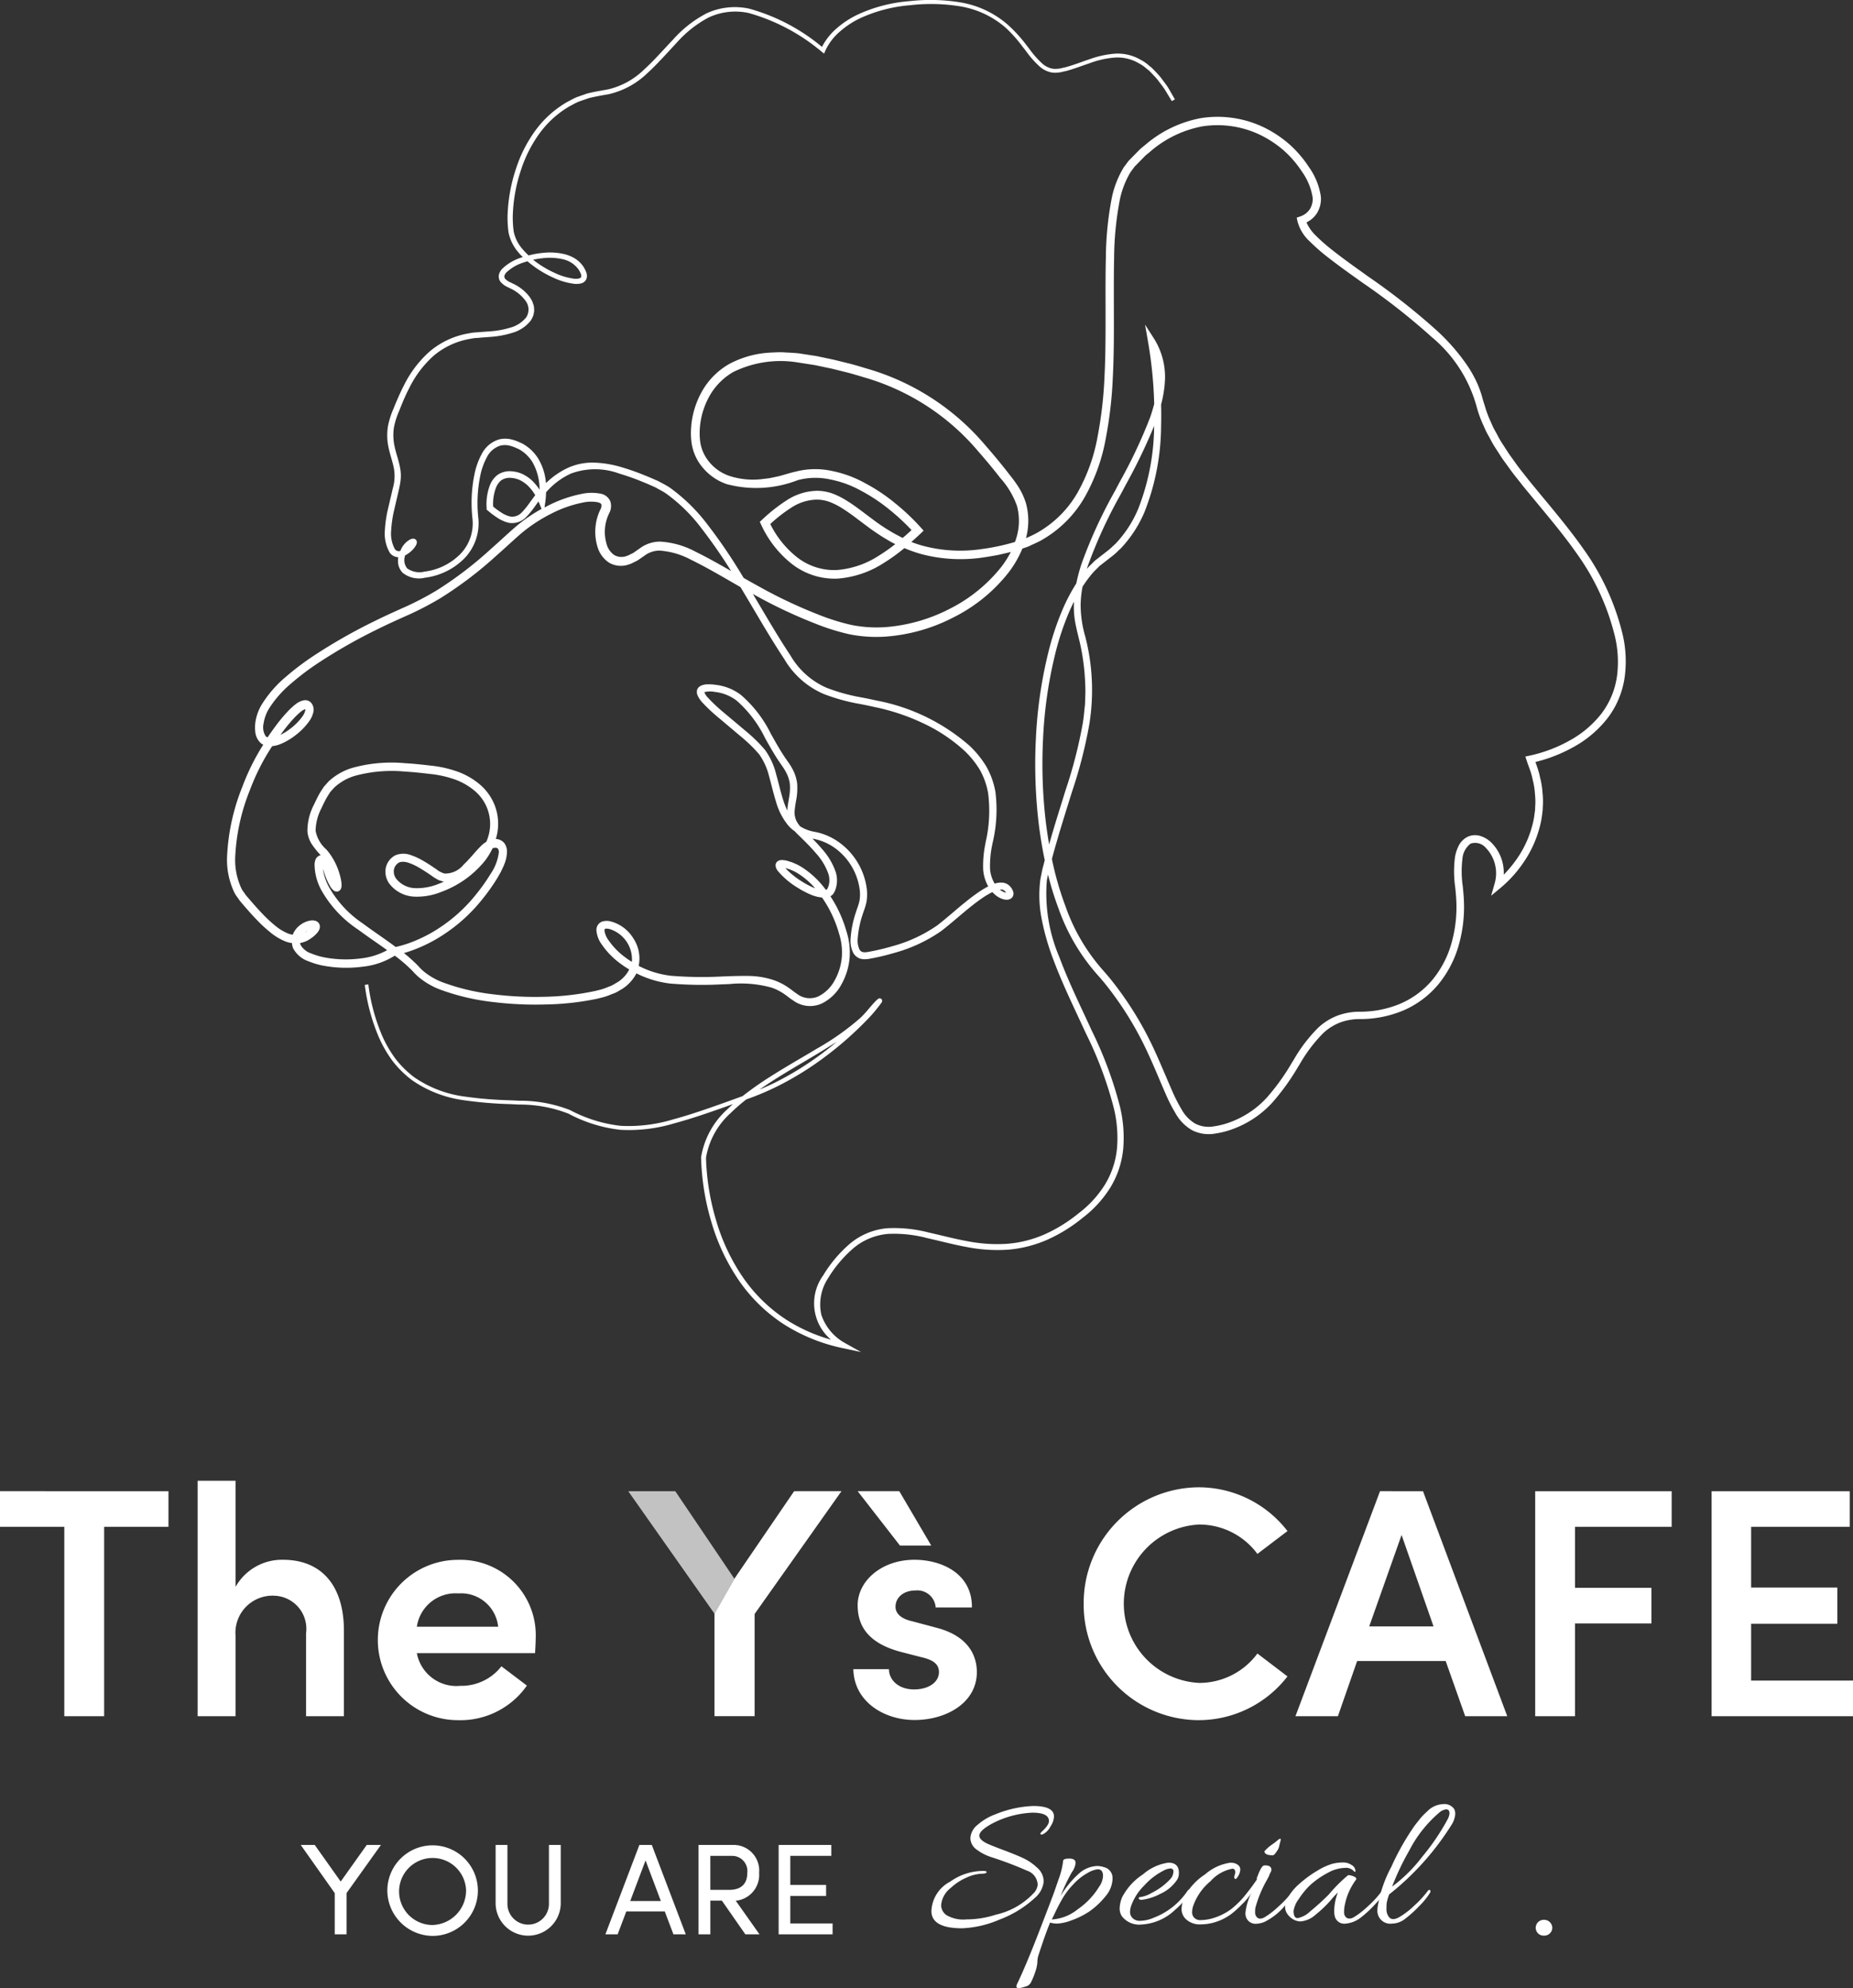 <svg xmlns="http://www.w3.org/2000/svg" width="104.397" height="112.006" viewBox="0 0 104.397 112.006">
  <rect x="0" y="0" width="104.397" height="112.006" fill="#333333" stroke="none"/>
  <g id="グループ_11478" data-name="グループ 11478" transform="translate(19 -577)">
    <path id="パス_47726" data-name="パス 47726" d="M393.732,77.246a13.766,13.766,0,0,0-2.129-4.551c-.7-1-1.48-1.942-2.238-2.856-.289-.349-.579-.7-.862-1.047-.087-.113-.175-.225-.264-.336-.165-.208-.335-.422-.489-.642l-.359-.5-.336-.52a5.333,5.333,0,0,1-.306-.52c-.034-.065-.07-.13-.106-.195-.063-.113-.126-.225-.178-.34l-.095-.218a6.069,6.069,0,0,1-.343-.915c-.043-.13-.083-.265-.123-.4a6.115,6.115,0,0,0-.273-.8,6.67,6.67,0,0,0-.624-1.121,11.477,11.477,0,0,0-1.665-1.906,37.512,37.512,0,0,0-3.929-3.091l-.2-.146c-.595-.425-1.21-.864-1.788-1.321a10.392,10.392,0,0,1-.911-.8,2.4,2.4,0,0,1-.535-.753,1.46,1.46,0,0,0,.579-.5,1.542,1.542,0,0,0,.231-.956,3.807,3.807,0,0,0-.672-1.66,6.4,6.4,0,0,0-1.152-1.328,6.513,6.513,0,0,0-1.475-.952,6.031,6.031,0,0,0-3.449-.48,6.69,6.69,0,0,0-3.135,1.5c-.038.032-.077.064-.115.095-.075.061-.149.121-.221.19l-.613.625-.271.362a5.449,5.449,0,0,0-.659,1.643,18.367,18.367,0,0,0-.35,3.419c-.022.933-.02,1.878-.017,2.793,0,1.31.008,2.664-.063,3.99a22.788,22.788,0,0,1-.388,3.335,9.984,9.984,0,0,1-1.107,3.111,6.038,6.038,0,0,1-2.275,2.286,5.7,5.7,0,0,1-.651.313,3.752,3.752,0,0,0,0-1.959,3.849,3.849,0,0,0-.441-.95,7.173,7.173,0,0,0-.435-.6c-.054-.069-.109-.139-.163-.21-.391-.5-.815-1.012-1.262-1.522a13.692,13.692,0,0,0-6.6-4.29l-.334-.1c-.2-.061-.41-.121-.618-.178l-.96-.237-.969-.205-.985-.153c-.217-.025-.438-.037-.652-.048-.115-.006-.231-.012-.356-.02l-.067,0c-.308.009-.627.018-.942.054a5.5,5.5,0,0,0-1.952.618,4.1,4.1,0,0,0-1.471,1.452,4.892,4.892,0,0,0-.646,1.953l0,.041a4.087,4.087,0,0,0,.014,1,2.765,2.765,0,0,0,.354,1,3.047,3.047,0,0,0,1.631,1.315,6.452,6.452,0,0,0,4-.227,3.861,3.861,0,0,1,1.828-.038,5.953,5.953,0,0,1,1.761.65,9.659,9.659,0,0,1,1.587,1.061,12.306,12.306,0,0,1,1.23,1.139c-.157.148-.324.3-.5.444a10.373,10.373,0,0,1-1.724-1.075c-.126-.092-.25-.186-.376-.281-.324-.244-.659-.5-1.015-.72a4.458,4.458,0,0,0-.8-.411,2.647,2.647,0,0,0-.908-.168,3.231,3.231,0,0,0-1.726.546,9.441,9.441,0,0,0-1.368,1.081l-.132.12.075.159a6.014,6.014,0,0,0,1.674,2.168,3.922,3.922,0,0,0,2.616.875,5.546,5.546,0,0,0,2.6-.87,10.541,10.541,0,0,0,1.182-.85,7.607,7.607,0,0,0,.967.34,8.658,8.658,0,0,0,3.466.188c.283-.043.567-.092.854-.144l.289-.067c.14-.032.279-.064.421-.1a5.729,5.729,0,0,1-.525.828,8.723,8.723,0,0,1-2.93,2.38,9.442,9.442,0,0,1-3.645,1.029,7.243,7.243,0,0,1-1.883-.126,12.2,12.2,0,0,1-1.828-.57,27.2,27.2,0,0,1-3.507-1.667c-.248-.135-.493-.274-.738-.414l-.1-.17c-.089-.147-.178-.293-.27-.437a29.058,29.058,0,0,0-1.67-2.406,9.92,9.92,0,0,0-2.112-2.069,4.977,4.977,0,0,0-.435-.251c-.072-.039-.145-.077-.227-.123l-.233-.1c-.146-.064-.292-.128-.439-.186a13.917,13.917,0,0,0-1.39-.494,6.1,6.1,0,0,0-1.475-.255,3.37,3.37,0,0,0-1.5.271,4.4,4.4,0,0,0-1.251.85l-.031.031c-.006-.065-.014-.125-.022-.185a3.119,3.119,0,0,0-.41-1.186,2.414,2.414,0,0,0-.936-.876l-.12-.051a2.483,2.483,0,0,0-.474-.167,1.5,1.5,0,0,0-.67,0,1.625,1.625,0,0,0-.995.837,4.079,4.079,0,0,0-.411,1.172,8.039,8.039,0,0,0-.108,2.428,2.471,2.471,0,0,1-.693,2.036,3.438,3.438,0,0,1-2,.978,1.2,1.2,0,0,1-.979-.18.739.739,0,0,1-.114-.737,1.534,1.534,0,0,0,.416-.313,1.118,1.118,0,0,0,.207-.287.328.328,0,0,0,.033-.153.2.2,0,0,0-.052-.118l.01-.019-.019.008a.252.252,0,0,0-.077-.049.237.237,0,0,0-.12-.005.563.563,0,0,0-.192.083,1.213,1.213,0,0,0-.444.52c-.013.027-.024.055-.036.083a.264.264,0,0,1-.307-.1,1.827,1.827,0,0,1-.21-1.048,6.52,6.52,0,0,1,.167-1.146l.27-1.164.029-.142a3.288,3.288,0,0,0,.073-.464,2.26,2.26,0,0,0-.041-.636c-.042-.221-.1-.435-.163-.642-.051-.177-.1-.344-.136-.515a2.924,2.924,0,0,1-.039-1.121,4.344,4.344,0,0,1,.287-.9l.076-.192c.121-.3.285-.7.481-1.074a5.974,5.974,0,0,1,1.382-1.843,4.282,4.282,0,0,1,2.063-.959,2.346,2.346,0,0,1,.395-.052c.058,0,.117-.009.173-.015l.595-.044a5.4,5.4,0,0,0,1.2-.224,2.023,2.023,0,0,0,1.056-.7,1.345,1.345,0,0,0,.153-.327c0-.027.009-.054.014-.081a.657.657,0,0,0,.015-.256l0-.05a.841.841,0,0,0-.018-.127l-.048-.139a.725.725,0,0,0-.1-.215c-.017-.027-.034-.053-.054-.091a2.436,2.436,0,0,0-.971-.791l-.108-.055a.939.939,0,0,1-.329-.218.211.211,0,0,1-.043-.16.444.444,0,0,1,.109-.192,2.447,2.447,0,0,1,.955-.559c.077-.027.156-.053.235-.076a6,6,0,0,0,1.472.931,3.838,3.838,0,0,0,1.188.343,1.115,1.115,0,0,0,.334-.02.435.435,0,0,0,.332-.266.55.55,0,0,0-.023-.391,1.7,1.7,0,0,0-.152-.294,1.626,1.626,0,0,0-.468-.454,2.171,2.171,0,0,0-.59-.248,3.625,3.625,0,0,0-1.233-.072,4.875,4.875,0,0,0-.795.144,4.181,4.181,0,0,1-.337-.351,2.154,2.154,0,0,1-.5-.982,5.686,5.686,0,0,1-.043-1.159,8.919,8.919,0,0,1,.442-2.295,7.393,7.393,0,0,1,1.047-2.08,5.561,5.561,0,0,1,1.705-1.541c.064-.031.127-.065.19-.1a3.41,3.41,0,0,1,.328-.16l.551-.192c.3-.076.6-.13.913-.186l.247-.045a4.594,4.594,0,0,0,2.127-1.159c.426-.384.817-.81,1.2-1.222.154-.167.308-.335.463-.5a6.419,6.419,0,0,1,1.823-1.44,3.558,3.558,0,0,1,2.244-.246,11.026,11.026,0,0,1,4.125,2.192l.124.094.061-.144a3.147,3.147,0,0,1,.84-1.107,4.913,4.913,0,0,1,1.189-.768,8.315,8.315,0,0,1,2.766-.707,10.145,10.145,0,0,1,2.868.074,5.193,5.193,0,0,1,2.537,1.223A7.931,7.931,0,0,1,360,44.39c.068.085.134.171.2.258a5.352,5.352,0,0,0,.766.856,1.4,1.4,0,0,0,.7.326,1.688,1.688,0,0,0,.619-.058l.142-.03c.323-.085.64-.2.947-.307.147-.053.294-.1.441-.154a5.192,5.192,0,0,1,1.39-.3,2.363,2.363,0,0,1,1.342.331,1.935,1.935,0,0,1,.4.275c.057.046.114.093.161.126l.07.072c.143.145.29.3.416.448.051.071.1.14.156.21.092.121.187.246.267.373l.376.62v0l.173-.1L368.2,46.7c-.085-.136-.183-.265-.277-.389-.052-.068-.1-.136-.156-.21-.135-.165-.286-.32-.432-.469l-.081-.081c-.056-.042-.111-.087-.165-.132a2.11,2.11,0,0,0-.433-.3,2.561,2.561,0,0,0-1.45-.357,5.37,5.37,0,0,0-1.446.313c-.149.05-.3.1-.445.155-.3.107-.616.218-.924.3l-.139.03a1.509,1.509,0,0,1-.545.054,1.186,1.186,0,0,1-.595-.278,5.226,5.226,0,0,1-.732-.824c-.067-.087-.134-.174-.2-.259a8.109,8.109,0,0,0-.992-1.088,5.4,5.4,0,0,0-2.64-1.28,10.355,10.355,0,0,0-2.933-.082,8.542,8.542,0,0,0-2.846.724,5.133,5.133,0,0,0-1.247.8,3.476,3.476,0,0,0-.839,1.054,10.961,10.961,0,0,0-4.1-2.154,3.805,3.805,0,0,0-2.4.262,6.658,6.658,0,0,0-1.9,1.491c-.158.166-.313.335-.469.5-.375.407-.764.827-1.179,1.2a4.28,4.28,0,0,1-2,1.093l-.25.045c-.305.054-.621.111-.935.19l-.571.2a3.689,3.689,0,0,0-.358.174c-.062.033-.123.065-.19.1a5.827,5.827,0,0,0-1.8,1.617,7.655,7.655,0,0,0-1.091,2.155,9.23,9.23,0,0,0-.459,2.366,5.965,5.965,0,0,0,.044,1.221,2.436,2.436,0,0,0,.558,1.12c.081.1.165.183.244.26l-.089.03a2.73,2.73,0,0,0-1.076.636.749.749,0,0,0-.18.324.516.516,0,0,0,.091.407,1.161,1.161,0,0,0,.434.311c.038.018.074.037.112.057a2.171,2.171,0,0,1,.856.692.813.813,0,0,1,.046.938,1.742,1.742,0,0,1-.9.582,5.115,5.115,0,0,1-1.133.208l-.6.043c-.057.006-.114.01-.171.014a2.6,2.6,0,0,0-.432.056,4.576,4.576,0,0,0-2.21,1.026,6.283,6.283,0,0,0-1.461,1.937c-.2.389-.37.792-.5,1.1l-.076.192a4.664,4.664,0,0,0-.306.967,3.235,3.235,0,0,0,.039,1.245c.04.185.092.366.142.542.06.209.116.405.154.611a2.473,2.473,0,0,1-.062,1.107l-.272,1.161a6.867,6.867,0,0,0-.177,1.206,2.178,2.178,0,0,0,.269,1.252.614.614,0,0,0,.322.239.568.568,0,0,0,.164.024h0a1.336,1.336,0,0,0-.016.216.942.942,0,0,0,.262.663,1.471,1.471,0,0,0,1.27.277,3.787,3.787,0,0,0,2.2-1.078,2.85,2.85,0,0,0,.791-2.32,7.626,7.626,0,0,1,.107-2.313,3.764,3.764,0,0,1,.375-1.069,1.278,1.278,0,0,1,.764-.661,1.132,1.132,0,0,1,.51,0,2.1,2.1,0,0,1,.395.141l.115.049a2.055,2.055,0,0,1,.786.739,3.085,3.085,0,0,1,.4,1.554h0a2.948,2.948,0,0,0-.419-.511,2.187,2.187,0,0,0-.566-.382,1.825,1.825,0,0,0-.681-.148,1.213,1.213,0,0,0-.7.208,1.358,1.358,0,0,0-.427.573,3,3,0,0,0-.186,1.309l0,.079.108.087a4.723,4.723,0,0,0,.557.406,1.307,1.307,0,0,0,.236.124l.136.061c.031.008.062.017.094.026a.844.844,0,0,0,.309.05,1.094,1.094,0,0,0,.781-.335,4.72,4.72,0,0,0,.483-.585q.107-.151.217-.3l.024.057.148.363a9.07,9.07,0,0,0-1.367.929c-.288.243-.563.494-.828.736-.212.193-.422.385-.64.575A21.33,21.33,0,0,1,326.976,75a17.155,17.155,0,0,1-1.708.9l-.225.1c-.515.232-1.047.472-1.56.727a30.549,30.549,0,0,0-3.434,1.955,15.351,15.351,0,0,0-1.587,1.2,6.566,6.566,0,0,0-1.333,1.532,2.7,2.7,0,0,0-.366,1,2.242,2.242,0,0,0-.008.554,1,1,0,0,0,.256.583.668.668,0,0,0,.193.142,12.666,12.666,0,0,0-1.177,2.369,11.976,11.976,0,0,0-.859,3.892,4.281,4.281,0,0,0,.383,2.013,1.482,1.482,0,0,0,.189.312c.034.046.068.093.1.148.07.092.142.176.215.26l.107.125c.213.244.434.5.667.735a7.786,7.786,0,0,0,.739.689,3.286,3.286,0,0,0,.9.546,1.522,1.522,0,0,0,.353.086,1.058,1.058,0,0,0,.062.284,1.538,1.538,0,0,0,.861.739,4.376,4.376,0,0,0,1,.278,7.011,7.011,0,0,0,2.024.035,4.229,4.229,0,0,0,1.847-.627l.026.019c.087.066.175.132.259.2.206.167.38.32.536.471.082.072.153.148.226.226a3.472,3.472,0,0,0,.295.288,4.226,4.226,0,0,0,1.33.749,12.721,12.721,0,0,0,2.881.662,19.594,19.594,0,0,0,2.938.135A15.312,15.312,0,0,0,336.038,98l.137-.035a3.37,3.37,0,0,0,.588-.187c.039-.017.079-.032.118-.047a1.654,1.654,0,0,0,.237-.1l.332-.194a2.3,2.3,0,0,0,.778-.861,5.759,5.759,0,0,0,1.9.573,21.66,21.66,0,0,0,2.938.044l.4-.014a6.441,6.441,0,0,1,2.4.206,3,3,0,0,1,.608.3c.1.063.194.133.289.206s.19.144.3.213a1.6,1.6,0,0,0,1.583.181,2.51,2.51,0,0,0,1.13-1.082,3.7,3.7,0,0,0,.46-1.461,3.911,3.911,0,0,0-.168-1.515,7.3,7.3,0,0,0-.553-1.39c-.109-.207-.229-.41-.357-.606a.536.536,0,0,0,.153-.127.956.956,0,0,0,.16-.351l.018-.065a1.563,1.563,0,0,0-.034-.826,3.764,3.764,0,0,0-.787-1.313c-.163-.192-.332-.373-.522-.565l.024.005a3.03,3.03,0,0,1,1.246.529A3.449,3.449,0,0,1,350.8,91.8a2.223,2.223,0,0,1,0,.663,2.907,2.907,0,0,1-.127.435c-.027.077-.054.155-.078.235a5.835,5.835,0,0,0-.3,1.476,1.544,1.544,0,0,0,.146.806.717.717,0,0,0,.394.332,1.4,1.4,0,0,0,.234.035l.21-.015a12.759,12.759,0,0,0,1.44-.334,8.608,8.608,0,0,0,2.691-1.249c.314-.244.62-.5.915-.752.431-.365.877-.742,1.344-1.068a4.63,4.63,0,0,1,.6-.361l.015-.007a1.486,1.486,0,0,0,.164.16,1.268,1.268,0,0,0,.366.216.834.834,0,0,0,.236.054.429.429,0,0,0,.311-.09.345.345,0,0,0,.09-.377.718.718,0,0,0-.114-.213.663.663,0,0,0-.423-.274,1.065,1.065,0,0,0-.5.049,1.865,1.865,0,0,1-.261-.812,5.7,5.7,0,0,1,.125-1.394l.013-.071a8.044,8.044,0,0,0,.165-2.88,4.467,4.467,0,0,0-.508-1.434,5.552,5.552,0,0,0-.944-1.171,11.072,11.072,0,0,0-5.263-2.557c-.25-.057-.5-.108-.753-.158a10.551,10.551,0,0,1-2.032-.552,4.378,4.378,0,0,1-2.051-1.829c-.6-.9-1.156-1.846-1.7-2.762q-.207-.35-.414-.7a27.608,27.608,0,0,0,3.516,1.669,12.612,12.612,0,0,0,1.91.6,7.744,7.744,0,0,0,2.017.136,9.845,9.845,0,0,0,3.851-1.083,9.122,9.122,0,0,0,3.107-2.527,5.905,5.905,0,0,0,.782-1.353c.1-.031.191-.063.294-.1s.181-.084.272-.125c.171-.076.349-.156.516-.251a6.5,6.5,0,0,0,2.455-2.466,10.467,10.467,0,0,0,1.16-3.257,23.312,23.312,0,0,0,.395-3.4c.071-1.343.066-2.706.061-4.023,0-.91-.006-1.851.015-2.772a17.877,17.877,0,0,1,.335-3.324,5.046,5.046,0,0,1,.59-1.49l.234-.314.583-.595c.062-.06.13-.114.2-.168.039-.032.079-.064.117-.1a6.231,6.231,0,0,1,2.911-1.4,5.567,5.567,0,0,1,3.178.442,6.054,6.054,0,0,1,1.366.879,5.929,5.929,0,0,1,1.069,1.231,3.444,3.444,0,0,1,.6,1.443,1.076,1.076,0,0,1-.156.669,1.056,1.056,0,0,1-.539.41l-.2.068.037.188a2.363,2.363,0,0,0,.709,1.164,10.8,10.8,0,0,0,.955.84c.588.463,1.2.9,1.8,1.327l.214.153a36.995,36.995,0,0,1,3.884,3.05,7.765,7.765,0,0,1,2.564,4.028,6.467,6.467,0,0,0,.366.977l.094.215c.058.128.126.25.192.368.036.064.072.128.106.193a5.691,5.691,0,0,0,.323.548l.343.531.366.505c.159.227.333.446.5.657.089.111.177.222.265.337.287.354.578.7.868,1.054.754.908,1.533,1.846,2.216,2.824a13.352,13.352,0,0,1,2.065,4.4,6.231,6.231,0,0,1,.188,2.382,4.514,4.514,0,0,1-.869,2.176,5.788,5.788,0,0,1-1.812,1.541,8.077,8.077,0,0,1-2.252.851l-.24.051.077.24c.036.111.076.22.116.33a4.949,4.949,0,0,1,.184.574l.038.172a4.156,4.156,0,0,1,.122.767,4.112,4.112,0,0,1,.015.757l-.006.172-.024.169a4.393,4.393,0,0,1-.149.761,5.875,5.875,0,0,1-.779,1.714,6.816,6.816,0,0,1-.813,1,2.4,2.4,0,0,0-.71-1.819,1.528,1.528,0,0,0-.6-.359.99.99,0,0,0-.749.055,1.142,1.142,0,0,0-.5.535,2.16,2.16,0,0,0-.193.638,6.339,6.339,0,0,0,.019,1.671c.027.271.053.527.062.785a7.446,7.446,0,0,1-.267,2.33,5.649,5.649,0,0,1-1.057,2.06,4.864,4.864,0,0,1-1.84,1.376,5.865,5.865,0,0,1-2.278.448,3.567,3.567,0,0,0-1.26.222,3.369,3.369,0,0,0-1.086.684,8.607,8.607,0,0,0-1.388,1.826l-.095.151a12.483,12.483,0,0,1-1.386,1.934,5.24,5.24,0,0,1-1.891,1.33,4.529,4.529,0,0,1-1.11.311,1.656,1.656,0,0,1-1.051-.153,2.1,2.1,0,0,1-.76-.784,8.938,8.938,0,0,1-.537-1.051c-.12-.274-.237-.549-.355-.826-.2-.46-.4-.936-.613-1.4a19.117,19.117,0,0,0-2.567-4.155l-.267-.314A10.811,10.811,0,0,1,362.4,92.79a17.627,17.627,0,0,1-.763-2.657q.131-.5.277-.992c.195-.68.41-1.368.617-2.033l.231-.742a26.394,26.394,0,0,0,.981-3.813,12.107,12.107,0,0,0-.138-4.589c-.027-.113-.054-.225-.081-.337a6.464,6.464,0,0,1-.269-1.854,6.079,6.079,0,0,1,.109-.985c.131-.2.252-.374.372-.525l.048-.06a3.366,3.366,0,0,1,.338-.379l.2-.2.71-.553a3.326,3.326,0,0,0,.31-.271c.052-.049.1-.1.162-.151a6.889,6.889,0,0,0,1.355-2.078,13.435,13.435,0,0,0,.929-4.8c.011-.4.012-.821,0-1.242a6.507,6.507,0,0,0,.221-1.418,4.07,4.07,0,0,0-.606-2.274l-.519-.811.166.951A23.849,23.849,0,0,1,367.4,64.5c-.074.276-.149.524-.231.757a28.189,28.189,0,0,1-1.7,3.611l-.293.555a26.865,26.865,0,0,0-1.865,4.065,9.784,9.784,0,0,0-.3,1.119,10.3,10.3,0,0,0-.809,1.556,15.692,15.692,0,0,0-.766,2.327,25.019,25.019,0,0,0-.7,4.825,28.421,28.421,0,0,0,.163,4.871c.088.695.2,1.373.335,2.016l-.132.5-.114.571a6.929,6.929,0,0,0,.089,2.322,13.868,13.868,0,0,0,.643,2.21c.407,1.094.907,2.163,1.391,3.2.152.324.3.648.452.974a21.382,21.382,0,0,1,1.57,4.218,7.1,7.1,0,0,1,.174,2.2,4.784,4.784,0,0,1-.675,2.066,6.025,6.025,0,0,1-1.485,1.624,8.577,8.577,0,0,1-1.886,1.176,6.558,6.558,0,0,1-2.137.547,8.647,8.647,0,0,1-2.22-.141c-.494-.089-.993-.208-1.475-.323-.245-.058-.49-.117-.737-.172a7.729,7.729,0,0,0-2.3-.243,3.788,3.788,0,0,0-2.159.894,7.431,7.431,0,0,0-1.488,1.773,2.68,2.68,0,0,0,.442,3.611,9.271,9.271,0,0,1-2.5-1.114,8.816,8.816,0,0,1-2.5-2.458,11.265,11.265,0,0,1-1.484-3.2,13.517,13.517,0,0,1-.554-3.479,4.361,4.361,0,0,1,1.4-2.524,9.982,9.982,0,0,1,.872-.758,15.662,15.662,0,0,0,1.674-.7,17.426,17.426,0,0,0,2.611-1.589,19.679,19.679,0,0,0,2.317-1.992l.042-.043a8.768,8.768,0,0,0,.969-1.123l.005-.008.005-.007a.172.172,0,0,0,.023-.059h.006l0-.009c0-.009,0-.021,0-.034a.137.137,0,0,0-.094-.123.112.112,0,0,0-.108.01l-.049.031a1.03,1.03,0,0,0-.08.072c-.048.046-.092.094-.137.142-.087.095-.171.191-.255.289a6.216,6.216,0,0,1-.5.547,14.568,14.568,0,0,1-2.452,1.735q-.451.271-.906.537c-.561.331-1.141.672-1.7,1.028a18.836,18.836,0,0,0-1.584,1.112l-.393.142-.636.23c-1.018.362-1.937.682-2.879.937a8.645,8.645,0,0,1-2.961.363,7.909,7.909,0,0,1-2.842-.883,7.679,7.679,0,0,0-2.856-.53l-.517-.025a22.34,22.34,0,0,1-2.654-.222,6.429,6.429,0,0,1-2.758-1.076,5.54,5.54,0,0,1-1.056-1.039,6.741,6.741,0,0,1-.749-1.293,10.736,10.736,0,0,1-.782-2.9l-.2.029h0v0a10.925,10.925,0,0,0,.792,2.948,6.932,6.932,0,0,0,.771,1.336,5.762,5.762,0,0,0,1.1,1.084,6.641,6.641,0,0,0,2.848,1.119,22.45,22.45,0,0,0,2.679.229l.507.025a7.535,7.535,0,0,1,2.779.513,8.117,8.117,0,0,0,2.922.91,8.852,8.852,0,0,0,3.041-.366c.951-.256,1.875-.576,2.9-.938l.4-.145c-.11.1-.211.193-.305.286a4.629,4.629,0,0,0-1.487,2.709,13.815,13.815,0,0,0,.559,3.574,11.564,11.564,0,0,0,1.517,3.286,9.112,9.112,0,0,0,2.579,2.545,9.984,9.984,0,0,0,3.36,1.356l1,.215-.89-.5a2.852,2.852,0,0,1-1.35-1.6,2.693,2.693,0,0,1,.376-2.056,7.057,7.057,0,0,1,1.422-1.688,3.478,3.478,0,0,1,1.977-.815,7.3,7.3,0,0,1,2.2.24c.243.055.486.113.729.172.487.117.991.238,1.5.33a8.976,8.976,0,0,0,2.3.149,6.894,6.894,0,0,0,2.247-.571,8.785,8.785,0,0,0,1.963-1.218,6.435,6.435,0,0,0,1.568-1.712,5.131,5.131,0,0,0,.728-2.214,7.468,7.468,0,0,0-.178-2.312,22.092,22.092,0,0,0-1.587-4.293c-.149-.326-.3-.651-.452-.975-.48-1.03-.977-2.094-1.377-3.172a9.125,9.125,0,0,1-.711-4.347l.064-.323a17.546,17.546,0,0,0,.6,1.933,11.228,11.228,0,0,0,2.3,3.843l.259.305a18.735,18.735,0,0,1,2.509,4.068c.212.456.412.929.606,1.386.118.278.236.555.358.834a9.256,9.256,0,0,0,.563,1.1,2.5,2.5,0,0,0,.91.928,2.052,2.052,0,0,0,1.3.2,4.972,4.972,0,0,0,1.214-.338,5.633,5.633,0,0,0,2.04-1.432,13.039,13.039,0,0,0,1.435-2l.076-.12a8.461,8.461,0,0,1,1.335-1.769,2.968,2.968,0,0,1,.951-.6,3.16,3.16,0,0,1,1.112-.194h0a6.269,6.269,0,0,0,2.441-.48,5.279,5.279,0,0,0,2-1.495,6.077,6.077,0,0,0,1.14-2.215,7.863,7.863,0,0,0,.284-2.461c-.01-.278-.037-.555-.064-.822a5.892,5.892,0,0,1-.02-1.551,1.181,1.181,0,0,1,.462-.86.79.79,0,0,1,.855.236,2.065,2.065,0,0,1,.494,2.025l-.192.672.535-.444a6.96,6.96,0,0,0,1.343-1.511,6.3,6.3,0,0,0,.836-1.835,4.846,4.846,0,0,0,.164-.838l.023-.172.007-.175a4.574,4.574,0,0,0-.015-.831,4.637,4.637,0,0,0-.133-.834l-.037-.169a5.6,5.6,0,0,0-.2-.636l-.031-.087a8.521,8.521,0,0,0,2.139-.838,6.226,6.226,0,0,0,1.949-1.659,4.938,4.938,0,0,0,.955-2.385A6.659,6.659,0,0,0,393.732,77.246Zm-30.124-3.457q.029-.1.059-.188a26.718,26.718,0,0,1,1.85-4.02l.293-.552a31.249,31.249,0,0,0,1.586-3.294v.02a13.022,13.022,0,0,1-.9,4.658,6.5,6.5,0,0,1-1.27,1.953c-.054.047-.107.1-.16.148a2.99,2.99,0,0,1-.279.244l-.73.57-.216.215A2.741,2.741,0,0,0,363.608,73.789ZM354.237,71.8l.171-.166-.157-.176a12.394,12.394,0,0,0-1.455-1.375,10.037,10.037,0,0,0-1.667-1.115,6.468,6.468,0,0,0-1.9-.7,4.389,4.389,0,0,0-2.046.045c-.2.042-.38.1-.556.148-.129.038-.257.076-.387.108l-.469.1c-.1.019-.2.03-.3.041-.058.007-.116.013-.17.021a4.312,4.312,0,0,1-1.827-.178,2.511,2.511,0,0,1-1.362-1.1,2.247,2.247,0,0,1-.29-.829,3.689,3.689,0,0,1-.008-.887v-.022a4.366,4.366,0,0,1,.577-1.744,3.608,3.608,0,0,1,1.287-1.271,6.032,6.032,0,0,1,3.655-.54l.951.148.951.2.944.234c.2.054.4.113.6.172l.333.1a13.183,13.183,0,0,1,6.367,4.144c.438.5.855,1,1.241,1.5a4.7,4.7,0,0,1,.949,1.583,3.273,3.273,0,0,1-.032,1.791c-.023.082-.053.161-.083.241h0a12.393,12.393,0,0,1-1.88.4,8.182,8.182,0,0,1-3.272-.177,6.116,6.116,0,0,1-.682-.225C353.912,72.1,354.081,71.946,354.237,71.8Zm-1.428.595a9.717,9.717,0,0,1-.938.658,5.052,5.052,0,0,1-2.363.8,3.4,3.4,0,0,1-2.288-.767,5.478,5.478,0,0,1-1.45-1.825,8.213,8.213,0,0,1,1.151-.9,2.717,2.717,0,0,1,1.471-.475,2.133,2.133,0,0,1,.738.137,3.983,3.983,0,0,1,.712.365c.335.21.665.458.983.7.126.095.252.19.379.283a12.335,12.335,0,0,0,1.45.944C352.705,72.338,352.757,72.365,352.809,72.391Zm5.086,16.851a6.111,6.111,0,0,0-.13,1.5,2.306,2.306,0,0,0,.283.929,5.344,5.344,0,0,0-.6.367c-.486.339-.942.724-1.382,1.1-.29.245-.59.5-.889.73a8.2,8.2,0,0,1-2.566,1.184,12.448,12.448,0,0,1-1.384.321l-.148.012a.762.762,0,0,1-.092-.014l-.033-.006a.3.3,0,0,1-.159-.141,1.21,1.21,0,0,1-.1-.6,5.505,5.505,0,0,1,.279-1.371c.022-.073.047-.145.073-.218a3.294,3.294,0,0,0,.145-.5,2.619,2.619,0,0,0,.007-.785,3.824,3.824,0,0,0-1.551-2.559,3.435,3.435,0,0,0-1.41-.6,2.156,2.156,0,0,1-.78-.3,1.38,1.38,0,0,1-.218-.319,1.122,1.122,0,0,1-.093-.6c.013-.153.039-.309.066-.474a3.69,3.69,0,0,0,.072-1.012,2.272,2.272,0,0,0-.227-.756,3.348,3.348,0,0,0-.307-.5c-.034-.048-.067-.1-.1-.143-.261-.378-.5-.791-.722-1.19l-.121-.212a6.905,6.905,0,0,0-1.692-2.2,2.893,2.893,0,0,0-1.43-.57,2.312,2.312,0,0,0-.4-.027l-.061,0a.892.892,0,0,0-.388.091.564.564,0,0,0-.125.1l-.018.028a.306.306,0,0,0-.057.158.348.348,0,0,0,.011.16.465.465,0,0,0,.046.129,1.558,1.558,0,0,0,.238.345,9.707,9.707,0,0,0,1,.932l1.2,1.012a8.331,8.331,0,0,1,1.012.988,3.633,3.633,0,0,1,.561,1.247c.053.187.1.377.151.568.071.276.145.561.233.842a3.676,3.676,0,0,0,.7,1.361,2.132,2.132,0,0,0,.367.323c.064.072.129.14.194.2.318.309.678.659.994,1.034a3.39,3.39,0,0,1,.7,1.161,1.16,1.16,0,0,1,.029.608.925.925,0,0,1-.1.25.143.143,0,0,1-.073.041,5,5,0,0,0-1.372-1.29l-.061-.035a2.087,2.087,0,0,0-.282-.145l-.184-.08-.181-.056a1.223,1.223,0,0,0-.438-.072.32.32,0,0,0-.163.048.236.236,0,0,0-.119.122.213.213,0,0,0-.03.119v.035a.517.517,0,0,0,.095.247l.017.026a4.493,4.493,0,0,0,1.169.985,4.885,4.885,0,0,0,.674.354,2.162,2.162,0,0,0,.662.175,7.043,7.043,0,0,1,.437.721,6.861,6.861,0,0,1,.52,1.309,3.5,3.5,0,0,1,.154,1.358,3.26,3.26,0,0,1-.407,1.291,2.11,2.11,0,0,1-.932.9,1.176,1.176,0,0,1-1.175-.148c-.086-.054-.174-.121-.265-.19s-.214-.162-.328-.233a3.411,3.411,0,0,0-.692-.343,4.628,4.628,0,0,0-1.5-.248c-.094,0-.188,0-.282,0-.329,0-.657.012-.975.024l-.211.008a21.519,21.519,0,0,1-2.874-.043,5.329,5.329,0,0,1-1.8-.554v-.007a2.053,2.053,0,0,0-.307-1.553,2.128,2.128,0,0,0-1.275-.948.885.885,0,0,0-.48.011.485.485,0,0,0-.244.2.52.52,0,0,0-.076.29,1.536,1.536,0,0,0,.293.788,4.442,4.442,0,0,0,1.062,1.091,5.547,5.547,0,0,0,.494.329,1.815,1.815,0,0,1-.632.7l-.3.175a1.278,1.278,0,0,1-.191.084c-.041.015-.083.031-.125.049a2.959,2.959,0,0,1-.524.166l-.134.034a15.041,15.041,0,0,1-2.843.33,19.177,19.177,0,0,1-2.87-.134,12.232,12.232,0,0,1-2.779-.639,3.815,3.815,0,0,1-1.194-.667,2.83,2.83,0,0,1-.261-.256c-.081-.087-.164-.174-.248-.248-.161-.156-.344-.317-.56-.492l-.033-.026a7.727,7.727,0,0,0,.9-.324,8.425,8.425,0,0,0,1.315-.706,9.31,9.31,0,0,0,2.2-2,11.043,11.043,0,0,0,.86-1.217l.187-.33.163-.348.02-.054a1.956,1.956,0,0,0,.161-.738.8.8,0,0,0-.158-.489.676.676,0,0,0-.47-.224c.02-.064.036-.121.049-.176a2.9,2.9,0,0,0-.056-1.56,2.953,2.953,0,0,0-.856-1.3,4.106,4.106,0,0,0-1.327-.768,6.467,6.467,0,0,0-1.469-.326c-.465-.054-.961-.109-1.462-.137a8.25,8.25,0,0,0-2.965.264,3.389,3.389,0,0,0-1.346.773l-.265.3-.21.326c-.109.194-.216.405-.337.667a3.2,3.2,0,0,0-.371,1.506,1.581,1.581,0,0,0,.286.784,5.112,5.112,0,0,0,.421.521l.038.043a.4.4,0,0,0-.293.256.887.887,0,0,0-.05.244,3.1,3.1,0,0,0,.4,1.5,6.47,6.47,0,0,0,2.04,2.18c.3.221.6.433.906.645.25.174.5.348.744.526a4.016,4.016,0,0,1-1.5.465,6.5,6.5,0,0,1-1.883-.033,3.929,3.929,0,0,1-.889-.247,1.078,1.078,0,0,1-.605-.481.374.374,0,0,1-.023-.111,1.216,1.216,0,0,0,.3-.087,1.235,1.235,0,0,0,.268-.147,1.737,1.737,0,0,0,.206-.153,1.557,1.557,0,0,0,.2-.2.766.766,0,0,0,.1-.163.394.394,0,0,0,.012-.3.361.361,0,0,0-.262-.208.627.627,0,0,0-.2-.012,1.1,1.1,0,0,0-.3.076,1.361,1.361,0,0,0-.488.328,1.156,1.156,0,0,0-.253.4,1.131,1.131,0,0,1-.252-.062,2.771,2.771,0,0,1-.765-.47,7.4,7.4,0,0,1-.694-.648c-.222-.228-.438-.475-.648-.715l-.106-.125c-.07-.081-.14-.162-.2-.236-.031-.05-.065-.1-.1-.145a1.064,1.064,0,0,1-.143-.236,3.792,3.792,0,0,1-.333-1.791,11.451,11.451,0,0,1,.83-3.731,12.313,12.313,0,0,1,1.25-2.462,1.74,1.74,0,0,0,.469-.12,3.609,3.609,0,0,0,.9-.539,3.544,3.544,0,0,0,.727-.761,1.37,1.37,0,0,0,.235-.554.62.62,0,0,0-.072-.38.45.45,0,0,0-.443-.235,1.036,1.036,0,0,0-.511.24l-.048.036a4.083,4.083,0,0,0-.38.357,9.09,9.09,0,0,0-.647.772c-.162.217-.326.446-.486.685a.236.236,0,0,1-.113-.066.946.946,0,0,1-.112-.726,2.238,2.238,0,0,1,.3-.821,6.147,6.147,0,0,1,1.235-1.409,14.809,14.809,0,0,1,1.536-1.163,29.986,29.986,0,0,1,3.379-1.921c.51-.253,1.013-.48,1.546-.72l.227-.1a17.718,17.718,0,0,0,1.758-.926,21.823,21.823,0,0,0,3.151-2.4c.219-.19.436-.388.652-.585.264-.24.536-.489.805-.715a8.688,8.688,0,0,1,1.593-1.036,6.75,6.75,0,0,1,1.774-.631,2.151,2.151,0,0,1,.866-.024c.126.031.194.081.207.127a.378.378,0,0,1-.051.267,2.894,2.894,0,0,0-.175,2.093,1.6,1.6,0,0,0,.665.921,1.324,1.324,0,0,0,1.153.079.867.867,0,0,0,.179-.075c.025-.013.05-.026.082-.04l.06-.03a.94.94,0,0,0,.178-.1l.407-.281a1.409,1.409,0,0,1,.783-.237h0a4.363,4.363,0,0,1,1.755.51c.745.361,1.484.787,2.2,1.2.2.115.4.231.6.346.25.413.495.828.741,1.244.548.928,1.115,1.887,1.724,2.806a4.742,4.742,0,0,0,2.223,1.971,10.814,10.814,0,0,0,2.1.574c.251.05.5.1.75.158a12.052,12.052,0,0,1,2.715.9,9.2,9.2,0,0,1,2.366,1.569,5.105,5.105,0,0,1,.871,1.08,4.118,4.118,0,0,1,.462,1.306A7.849,7.849,0,0,1,357.9,89.2ZM337.265,68.42a13.55,13.55,0,0,1,1.353.482c.144.057.286.119.427.182.079.034.157.069.226.1s.147.081.221.121c.132.071.268.143.392.227a9.284,9.284,0,0,1,2.025,1.991,28.684,28.684,0,0,1,1.647,2.375l.008.012c-.654-.376-1.327-.758-2.024-1.1a4.775,4.775,0,0,0-1.981-.558,1.917,1.917,0,0,0-1.065.326l-.4.281a.593.593,0,0,1-.122.069l-.056.027c-.027.012-.054.026-.08.04a.556.556,0,0,1-.121.052.826.826,0,0,1-.726-.033,1.1,1.1,0,0,1-.444-.638,2.379,2.379,0,0,1,.15-1.724.852.852,0,0,0,.062-.673.741.741,0,0,0-.557-.43,2.689,2.689,0,0,0-1.079.019,7.288,7.288,0,0,0-1.909.677l-.161.084.045-.315a4.4,4.4,0,0,0,.042-.541c.1-.111.183-.2.265-.278a4.017,4.017,0,0,1,1.144-.779A3.921,3.921,0,0,1,337.265,68.42ZM346.809,86.8c-.03.172-.061.35-.075.535,0,.026,0,.052,0,.077a4.752,4.752,0,0,1-.249-.641c-.084-.267-.156-.547-.225-.817-.05-.193-.1-.388-.155-.581a3.954,3.954,0,0,0-.633-1.389,8.624,8.624,0,0,0-1.065-1.045l-1.181-.993a9.672,9.672,0,0,1-.978-.912.871.871,0,0,1-.193-.3,1.3,1.3,0,0,1,.588-.015,2.467,2.467,0,0,1,1.233.491,6.741,6.741,0,0,1,1.607,2.121l.1.18c.228.4.463.814.732,1.2.034.051.069.1.1.149a3.015,3.015,0,0,1,.273.444,1.853,1.853,0,0,1,.186.616,2.865,2.865,0,0,1-.032.673C346.832,86.665,346.82,86.732,346.809,86.8Zm1.392,4.944a4.492,4.492,0,0,1-.613-.323,4.584,4.584,0,0,1-.973-.78,1,1,0,0,1,.1.029l.155.047.164.072a1.738,1.738,0,0,1,.235.122l.058.034a4.288,4.288,0,0,1,.969.836ZM336.651,94.7a1.153,1.153,0,0,1-.222-.547c0-.072.019-.079.039-.087a.247.247,0,0,1,.081-.011.755.755,0,0,1,.155.019,1.789,1.789,0,0,1,1.269,1.854c-.133-.082-.252-.163-.363-.247A4.048,4.048,0,0,1,336.651,94.7Zm-9.267-3.292q-.147.066-.295.123a3.224,3.224,0,0,1-1.32.244,1.418,1.418,0,0,1-1.078-.536.686.686,0,0,1-.124-.513.583.583,0,0,1,.286-.395.539.539,0,0,1,.219-.042,1.021,1.021,0,0,1,.323.058,3.165,3.165,0,0,1,.612.288c.186.109.381.234.6.384.038.024.072.049.106.074a1.876,1.876,0,0,0,.21.137l.055.032a.858.858,0,0,0,.141.071l.208.065Zm-6.472.313a3.019,3.019,0,0,1-.345-1.035l.033.1c.043.132.088.267.14.4a3.252,3.252,0,0,0,.165.361c.017.027.031.053.045.079a.825.825,0,0,0,.232.289l.024.015a.264.264,0,0,0,.216.023l.012,0,0,.007v-.008a.276.276,0,0,0,.152-.156.484.484,0,0,0,.031-.166,1.273,1.273,0,0,0-.015-.221,2.9,2.9,0,0,0-.085-.386,3.654,3.654,0,0,0-.708-1.37l-.055-.062a1.846,1.846,0,0,1-.6-1.043,2.85,2.85,0,0,1,.333-1.285c.113-.245.217-.452.316-.627l.177-.278.226-.251a2.947,2.947,0,0,1,1.164-.661,7.907,7.907,0,0,1,2.8-.241c.49.028.977.082,1.435.136a6.043,6.043,0,0,1,1.366.3,3.654,3.654,0,0,1,1.178.68,2.436,2.436,0,0,1,.769,2.412,2.827,2.827,0,0,1-.146.432,1.4,1.4,0,0,0-.291.223c-.164.164-.314.333-.459.5-.177.2-.345.389-.532.563a1.322,1.322,0,0,1-1.077.5,1.3,1.3,0,0,1-.452-.239l-.1-.067c-.227-.156-.433-.288-.628-.4a3.717,3.717,0,0,0-.7-.328,1.2,1.2,0,0,0-.883.005,1.043,1.043,0,0,0-.546.73,1.151,1.151,0,0,0,.2.864,1.869,1.869,0,0,0,1.431.737,3.629,3.629,0,0,0,1.519-.275,5.65,5.65,0,0,0,2.44-1.746,3.954,3.954,0,0,0,.429-.7.527.527,0,0,1,.155-.036.231.231,0,0,1,.145.049.347.347,0,0,1,.055.2,2.715,2.715,0,0,1-.466,1.226,10.466,10.466,0,0,1-.821,1.16,8.83,8.83,0,0,1-2.092,1.9,7.954,7.954,0,0,1-1.245.667,6.54,6.54,0,0,1-1.188.391c-.316-.236-.643-.465-.958-.686-.3-.21-.6-.419-.89-.636A6.067,6.067,0,0,1,320.913,91.722Zm-1.195,2.44c-.031.024-.064.045-.1.067l-.035.024a.381.381,0,0,1-.043.029A.9.9,0,0,1,319.718,94.162Zm-1.541-11.022q.087-.122.176-.241a8.7,8.7,0,0,1,.612-.73,3.557,3.557,0,0,1,.334-.314.849.849,0,0,1,.275-.164.285.285,0,0,1,0,.062.9.9,0,0,1-.155.339,3.091,3.091,0,0,1-.626.651A3.336,3.336,0,0,1,318.177,83.139Zm44.7-7.507c0,.044,0,.088,0,.131a4.956,4.956,0,0,0,.1,1.171c.05.25.108.487.166.725.031.128.063.256.092.383a12.657,12.657,0,0,1,.279,2.225,7.773,7.773,0,0,1,0,.8c0,.1-.008.21-.01.306s-.019.19-.028.286c-.026.273-.052.555-.1.83a26.214,26.214,0,0,1-.97,3.771l-.228.735c-.208.666-.422,1.355-.617,2.039q-.04.138-.079.277c-.068-.388-.127-.784-.178-1.183a27.969,27.969,0,0,1-.163-4.8h0a24.557,24.557,0,0,1,.683-4.749,15.242,15.242,0,0,1,.745-2.27C362.665,76.077,362.77,75.849,362.879,75.633ZM334.084,56.344a1.471,1.471,0,0,1,.891.588,1.378,1.378,0,0,1,.117.225.283.283,0,0,1,.023.186c-.028.076-.168.113-.371.1a3.611,3.611,0,0,1-1.091-.316,5.815,5.815,0,0,1-1.244-.754,4.474,4.474,0,0,1,.543-.088h0A3.32,3.32,0,0,1,334.084,56.344ZM331.1,68.658a1.463,1.463,0,0,1,.535.116,1.827,1.827,0,0,1,.465.314,2.669,2.669,0,0,1,.428.547c-.112.146-.22.3-.326.443a4.437,4.437,0,0,1-.44.537.734.734,0,0,1-.53.232.53.53,0,0,1-.193-.033l-.087-.024c-.036-.018-.073-.034-.109-.05a1.032,1.032,0,0,1-.186-.1,4.335,4.335,0,0,1-.5-.362,2.584,2.584,0,0,1,.16-1.065,1,1,0,0,1,.3-.418A.846.846,0,0,1,331.1,68.658Zm27.6,23.2a.5.5,0,0,1,.141,0,.276.276,0,0,1,.178.123.267.267,0,0,1,.032.048.393.393,0,0,1-.1-.027A.88.88,0,0,1,358.7,91.854ZM345.165,103.12c.24-.167.5-.339.777-.517.556-.354,1.135-.7,1.694-1.027.3-.179.6-.357.908-.541.321-.2.647-.4.967-.6q-.461.386-.95.745a17.2,17.2,0,0,1-2.571,1.571C345.715,102.885,345.436,103.009,345.165,103.12Z" transform="translate(-321.373 535.261)" fill="#fff"/>
    <path id="パス_45052" data-name="パス 45052" d="M330.238,326.234h.8l-1.937,2.712v2.324h-.665v-2.324l-1.915-2.712h.789l1.462,2.061Z" transform="translate(-328.577 354.705)" fill="#fff"/>
    <path id="パス_45053" data-name="パス 45053" d="M339.878,328.611a2.551,2.551,0,1,1,2.543,2.594A2.571,2.571,0,0,1,339.878,328.611Zm4.436,0a1.888,1.888,0,1,0-1.893,1.98A1.947,1.947,0,0,0,344.314,328.611Z" transform="translate(-337.056 354.857)" fill="#fff"/>
    <path id="パス_45054" data-name="パス 45054" d="M356.578,329.552v-3.318h.665v3.318a1.169,1.169,0,1,0,2.339,0v-3.318h.665v3.318a1.835,1.835,0,0,1-3.669,0Z" transform="translate(-347.655 354.705)" fill="#fff"/>
    <path id="パス_45055" data-name="パス 45055" d="M377.334,331.27l-.49-1.294h-2.164l-.49,1.294H373.5l1.915-5.036h.7l1.915,5.036Zm-2.434-1.878h1.725l-.862-2.287Z" transform="translate(-358.393 354.705)" fill="#fff"/>
    <path id="パス_45056" data-name="パス 45056" d="M390.5,331.27l-1.323-1.9h-.65v1.9h-.665v-5.036h1.893a1.443,1.443,0,0,1,1.52,1.571,1.463,1.463,0,0,1-1.316,1.571l1.338,1.893Zm-1.974-4.421v1.915h1.053c.738,0,1.03-.388,1.03-.958a.856.856,0,0,0-.84-.957Z" transform="translate(-367.507 354.705)" fill="#fff"/>
    <path id="パス_45057" data-name="パス 45057" d="M400.876,330.655h2.383v.614h-3.04v-5.036h2.967v.614h-2.31v1.637h2.017v.621h-2.017Z" transform="translate(-375.351 354.705)" fill="#fff"/>
    <path id="パス_45058" data-name="パス 45058" d="M516.969,338.23a.452.452,0,0,1,.46-.453.46.46,0,0,1,.475.453.453.453,0,0,1-.475.438A.445.445,0,0,1,516.969,338.23Z" transform="translate(-449.448 347.379)" fill="#fff"/>
    <path id="パス_45059" data-name="パス 45059" d="M430.672,320.809a1.1,1.1,0,0,1-.2.559.982.982,0,0,1-.367.406q-.2.11-.2-.022a.853.853,0,0,1,.121-.132q.362-.339.361-.559,0-.471-.932-.471a5.373,5.373,0,0,0-2.29.625q-.7.385-.7.669,0,.23.427.439.23.11.915.367t1.107.45a3.014,3.014,0,0,1,.8.542,1.046,1.046,0,0,1,.378.779,1.4,1.4,0,0,1-.5.932,6.115,6.115,0,0,1-1.995,1.222,5.89,5.89,0,0,1-2.1.488q-1.732,0-1.732-.975a1.955,1.955,0,0,1,1.063-1.655,3.2,3.2,0,0,1,1.841-.6c.153,0,.223.026.208.077s-.124.079-.328.082a2.254,2.254,0,0,0-.789.208,3.092,3.092,0,0,0-.9.586,1.373,1.373,0,0,0-.548.987.7.7,0,0,0,.3.548,1.882,1.882,0,0,0,1.129.241,5.3,5.3,0,0,0,1.644-.263,4.165,4.165,0,0,0,2.192-1.271.8.8,0,0,0,.176-.427.878.878,0,0,0-.614-.789,20.311,20.311,0,0,0-1.995-.756,2.794,2.794,0,0,1-.838-.433.8.8,0,0,1-.345-.647,1.026,1.026,0,0,1,.411-.745,3.128,3.128,0,0,1,.992-.586,6.211,6.211,0,0,1,2.116-.471Q430.672,320.206,430.672,320.809Z" transform="translate(-390.29 358.53)" fill="#fff"/>
    <path id="パス_45060" data-name="パス 45060" d="M442.31,329.475a1.591,1.591,0,0,1-.395.981,4.337,4.337,0,0,1-.932.871,4.635,4.635,0,0,1-1,.493,2.62,2.62,0,0,1-.768.176,1.369,1.369,0,0,1-.422-.055q-.242.559-.669,1.874a1.365,1.365,0,0,0-.05.357,2.1,2.1,0,0,1-.131.581,3.842,3.842,0,0,1-.247.586.471.471,0,0,1-.318.214,1.468,1.468,0,0,1-.373.083.1.1,0,0,1-.11-.11.341.341,0,0,1,.033-.121q.5-1.031,1.272-3.031t.844-2.219q.077-.219.219-.636a4.493,4.493,0,0,0,.263-1.052q0-.132.351-.132t.351.252a1.1,1.1,0,0,1-.214.521,10.243,10.243,0,0,0-.63,1.332,5.4,5.4,0,0,1,1.03-1.26,1.637,1.637,0,0,1,1.019-.427,1.24,1.24,0,0,1,.395.066.619.619,0,0,1,.471.493A1.345,1.345,0,0,1,442.31,329.475Zm-.537-.153q0-.384-.3-.384a1.467,1.467,0,0,0-.57.208,3.1,3.1,0,0,0-.789.625,4.327,4.327,0,0,0-.608.784q-.214.368-.4.756t-.219.455a2.57,2.57,0,0,0,1.469-.581,4.19,4.19,0,0,0,1.195-1.26A1.153,1.153,0,0,0,441.772,329.322Z" transform="translate(-398.629 353.371)" fill="#fff"/>
    <path id="パス_45061" data-name="パス 45061" d="M455.565,328.965q.592,0,.592.57a.7.7,0,0,1-.164.482,2.217,2.217,0,0,1-.888.707,2.985,2.985,0,0,1-1.041.334q-.154.011-.165-.088c-.007-.029,0-.047.028-.055a.23.23,0,0,1,.06-.011,1.742,1.742,0,0,0,.646-.241,3.544,3.544,0,0,0,1.074-.811.654.654,0,0,0,.142-.378.157.157,0,0,0-.175-.181.932.932,0,0,0-.384.121,3.783,3.783,0,0,0-1.085.838,3.039,3.039,0,0,0-.745,1.167,1.152,1.152,0,0,0-.054.345.471.471,0,0,0,.142.324.573.573,0,0,0,.439.153,2.03,2.03,0,0,0,.756-.175,4.024,4.024,0,0,0,1.907-1.523c.044-.059.084-.069.121-.033.029.015.043.033.043.055a.133.133,0,0,1-.033.077,3.919,3.919,0,0,1-.833.975,2.966,2.966,0,0,1-1.9.833,1.236,1.236,0,0,1-1.107-.471.809.809,0,0,1-.121-.449,1.745,1.745,0,0,1,.143-.625,3.432,3.432,0,0,1,1.173-1.282A2.744,2.744,0,0,1,455.565,328.965Z" transform="translate(-408.739 352.971)" fill="#fff"/>
    <path id="パス_45062" data-name="パス 45062" d="M465.335,329.744l.054-.219c0-.146-.054-.219-.164-.219a2.191,2.191,0,0,0-1.228.7,3.168,3.168,0,0,0-.986,1.414,1.184,1.184,0,0,0-.055.334.435.435,0,0,0,.066.247.453.453,0,0,0,.405.2,2.53,2.53,0,0,0,.592-.077,3.313,3.313,0,0,0,1.168-.564,6.059,6.059,0,0,0,.981-1.025.086.086,0,0,1,.1-.033c.041.015.06.035.06.06a.327.327,0,0,1-.033.115,5.8,5.8,0,0,1-1.1,1.156,2.981,2.981,0,0,1-1.332.575,2.74,2.74,0,0,1-.405.033,1.147,1.147,0,0,1-.817-.263.784.784,0,0,1-.28-.581,1.825,1.825,0,0,1,.153-.69,3.432,3.432,0,0,1,1.173-1.282,2.745,2.745,0,0,1,1.424-.658.957.957,0,0,1,.252.033c.2.073.307.19.307.351a.764.764,0,0,1-.121.373q-.12.208-.181.148A.117.117,0,0,1,465.335,329.744Z" transform="translate(-414.793 352.971)" fill="#fff"/>
    <path id="パス_45063" data-name="パス 45063" d="M472.915,326.778q.273,0,.328.175a.271.271,0,0,1-.027.192c-.033.062-.056.111-.071.148s-.026.066-.033.088c-.037.073-.073.142-.11.208a6.763,6.763,0,0,0-.658,1.589,2.472,2.472,0,0,0-.011.252.364.364,0,0,0,.087.252q.153.176.438.022a4.62,4.62,0,0,0,.795-.614,5.892,5.892,0,0,0,.828-.9.074.074,0,0,1,.1-.027c.037.018.055.037.055.055a.112.112,0,0,1-.022.06,4.268,4.268,0,0,1-.592.756,3.524,3.524,0,0,1-1.173.932,1.421,1.421,0,0,1-.46.1.564.564,0,0,1-.581-.416.686.686,0,0,1-.022-.186,3.214,3.214,0,0,1,.351-1.162,3.565,3.565,0,0,1-.428.548c-.066.073-.117.073-.153,0a.137.137,0,0,1-.011-.06.16.16,0,0,1,.044-.093q.536-.668.844-1.129a.177.177,0,0,1,.022-.142q.219-.614.384-.647Zm.866-1.458-.088.351a.721.721,0,0,1-.143.318q-.143.219-.219.219-.471,0-.471-.23a2.329,2.329,0,0,1,.471-.406l.186-.142c.117-.1.19-.153.22-.153A.039.039,0,0,1,473.781,325.32Z" transform="translate(-420.62 355.313)" fill="#fff"/>
    <path id="パス_45064" data-name="パス 45064" d="M479.19,332.257a.838.838,0,0,1-.378-.1.982.982,0,0,1-.345-.3.673.673,0,0,1-.143-.411.919.919,0,0,1,.1-.417,2.868,2.868,0,0,1,.707-.893,6.342,6.342,0,0,1,1.014-.74,3.506,3.506,0,0,1,.833-.384,2.458,2.458,0,0,1,.6-.077.841.841,0,0,1,.5.148.4.4,0,0,1,.208.313c0,.036,0,.058-.011.065s-.026,0-.055-.011a.6.6,0,0,0-.543-.208,2.075,2.075,0,0,0-.932.269,4.835,4.835,0,0,0-.981.674,4.285,4.285,0,0,0-.674.816,1.506,1.506,0,0,0-.29.663q0,.406.23.406a1.4,1.4,0,0,0,.7-.373,13.918,13.918,0,0,0,1.063-.965,8.5,8.5,0,0,1,1.085-1.085.871.871,0,0,1,.318.077q.186.077.121.186a3.489,3.489,0,0,0-.658,1.589,2.356,2.356,0,0,0-.011.252.364.364,0,0,0,.088.252q.164.176.45.022a4.635,4.635,0,0,0,.794-.614,5.447,5.447,0,0,0,.817-.9.074.074,0,0,1,.1-.027q.055.027.055.049,0,.164-.521.718a6.4,6.4,0,0,1-.795.75,1.638,1.638,0,0,1-.954.384.551.551,0,0,1-.559-.416,1.226,1.226,0,0,1-.033-.3,2.936,2.936,0,0,1,.208-1.042,4.313,4.313,0,0,0-.406.439,6.531,6.531,0,0,1-.838.8A1.439,1.439,0,0,1,479.19,332.257Z" transform="translate(-424.922 352.99)" fill="#fff"/>
    <path id="パス_45065" data-name="パス 45065" d="M493.231,325.022a2.621,2.621,0,0,0-.143.5q-.01.126-.011.34a.717.717,0,0,0,.109.389q.186.3.625.044a4.393,4.393,0,0,0,.833-.641,5.74,5.74,0,0,0,.779-.85.073.073,0,0,1,.065-.033c.066,0,.084.048.055.142a4.027,4.027,0,0,1-.609.756,6.713,6.713,0,0,1-.806.729,1.211,1.211,0,0,1-.723.268.727.727,0,0,1-.833-.811v-.066a7.15,7.15,0,0,1,.779-2.318,14.143,14.143,0,0,1,1.326-2.34l.339-.427a3.967,3.967,0,0,1,.351-.351,1.313,1.313,0,0,1,.9-.417.664.664,0,0,1,.63.285.6.6,0,0,1,.055.285,1.343,1.343,0,0,1-.164.526A15.412,15.412,0,0,1,493.231,325.022Zm3.266-4.187a.871.871,0,0,0,.132-.373q0-.23-.186-.23a.694.694,0,0,0-.383.175,7.02,7.02,0,0,0-1.7,2.148,14.6,14.6,0,0,0-.965,2.028,8.442,8.442,0,0,0,1.693-1.677A12.758,12.758,0,0,0,496.5,320.835Z" transform="translate(-433.965 358.702)" fill="#fff"/>
    <path id="パス_45066" data-name="パス 45066" d="M289.64,271.684v2.006h-3.625v10.67h-2.244V273.69h-3.623v-2.006Z" transform="translate(-299.148 389.325)" fill="#fff"/>
    <path id="パス_45067" data-name="パス 45067" d="M318.866,278.517v4.821h-2.133v-4.672a1.865,1.865,0,0,0-1.785-2.116,2.088,2.088,0,0,0-2.188,2.245v4.543h-2.135V270.073h2.135v5.98a3,3,0,0,1,2.668-1.528C317.635,274.525,318.866,276.015,318.866,278.517Z" transform="translate(-318.49 390.347)" fill="#fff"/>
    <path id="パス_45068" data-name="パス 45068" d="M347.288,287.52h-6.66a2.266,2.266,0,0,0,2.446,1.84,2.854,2.854,0,0,0,2.319-1.1l1.435,1.086a4.568,4.568,0,0,1-3.882,1.949,4.516,4.516,0,0,1,0-9.033,4.246,4.246,0,0,1,4.378,4.434C347.323,286.932,347.306,287.207,347.288,287.52Zm-2.079-1.49a2.1,2.1,0,0,0-2.244-1.877,2.2,2.2,0,0,0-2.337,1.877Z" transform="translate(-336.143 382.614)" fill="#fff"/>
    <path id="パス_45069" data-name="パス 45069" d="M411.742,288.422h2.006c0,.587.515,1.14,1.417,1.14.846,0,1.4-.424,1.4-.975,0-.478-.369-.7-1.011-.846l-1.141-.294c-1.931-.515-2.428-1.546-2.428-2.632,0-1.342,1.324-2.557,3.2-2.557,1.526,0,3.257.773,3.237,2.686h-2.042a1.034,1.034,0,0,0-1.14-.956c-.662,0-1.122.387-1.122.92,0,.442.422.7.92.809l1.38.368c1.931.5,2.282,1.711,2.282,2.5,0,1.748-1.748,2.7-3.5,2.7C413.49,291.291,411.779,290.262,411.742,288.422Z" transform="translate(-382.665 382.614)" fill="#fff"/>
    <path id="パス_45070" data-name="パス 45070" d="M447.261,277.648a6.521,6.521,0,0,1,6.44-6.567,6.32,6.32,0,0,1,5.041,2.466l-1.693,1.287a4.07,4.07,0,0,0-3.292-1.655,4.467,4.467,0,0,0,0,8.922,4.069,4.069,0,0,0,3.292-1.655l1.693,1.289A6.323,6.323,0,0,1,453.7,284.2,6.505,6.505,0,0,1,447.261,277.648Z" transform="translate(-405.207 389.708)" fill="#fff"/>
    <path id="パス_45071" data-name="パス 45071" d="M489.477,284.36l-1.1-3.11h-4.987l-1.084,3.11h-2.392l4.765-12.676H487.1l4.747,12.676Zm-5.407-5.059h3.623l-1.8-5.151Z" transform="translate(-425.929 389.325)" fill="#fff"/>
    <path id="パス_45072" data-name="パス 45072" d="M524.579,273.69h-5.445v3.439h4.305v2.006h-4.305v5.225H516.89V271.684h7.689Z" transform="translate(-449.398 389.325)" fill="#fff"/>
    <path id="パス_45073" data-name="パス 45073" d="M546.32,282.354h5.74v2.006h-7.966V271.684h7.782v2.006H546.32v3.421h4.856v2.042H546.32Z" transform="translate(-466.663 389.325)" fill="#fff"/>
    <path id="パス_45074" data-name="パス 45074" d="M394.815,271.684l-3.366,4.931-1.122,1.968h0v5.776h2.262V278.6l4.894-6.918Z" transform="translate(-369.074 389.325)" fill="#fff"/>
    <path id="パス_45075" data-name="パス 45075" d="M383.01,276.615l-3.33-4.931h-2.65l4.858,6.9,1.122-1.968Z" transform="translate(-360.635 389.325)" fill="#fff" opacity="0.7"/>
    <path id="パス_45076" data-name="パス 45076" d="M414.793,274.748l-2.383-3.064h2.345l1.8,3.064Z" transform="translate(-383.089 389.325)" fill="#fff"/>
  </g>
</svg>
